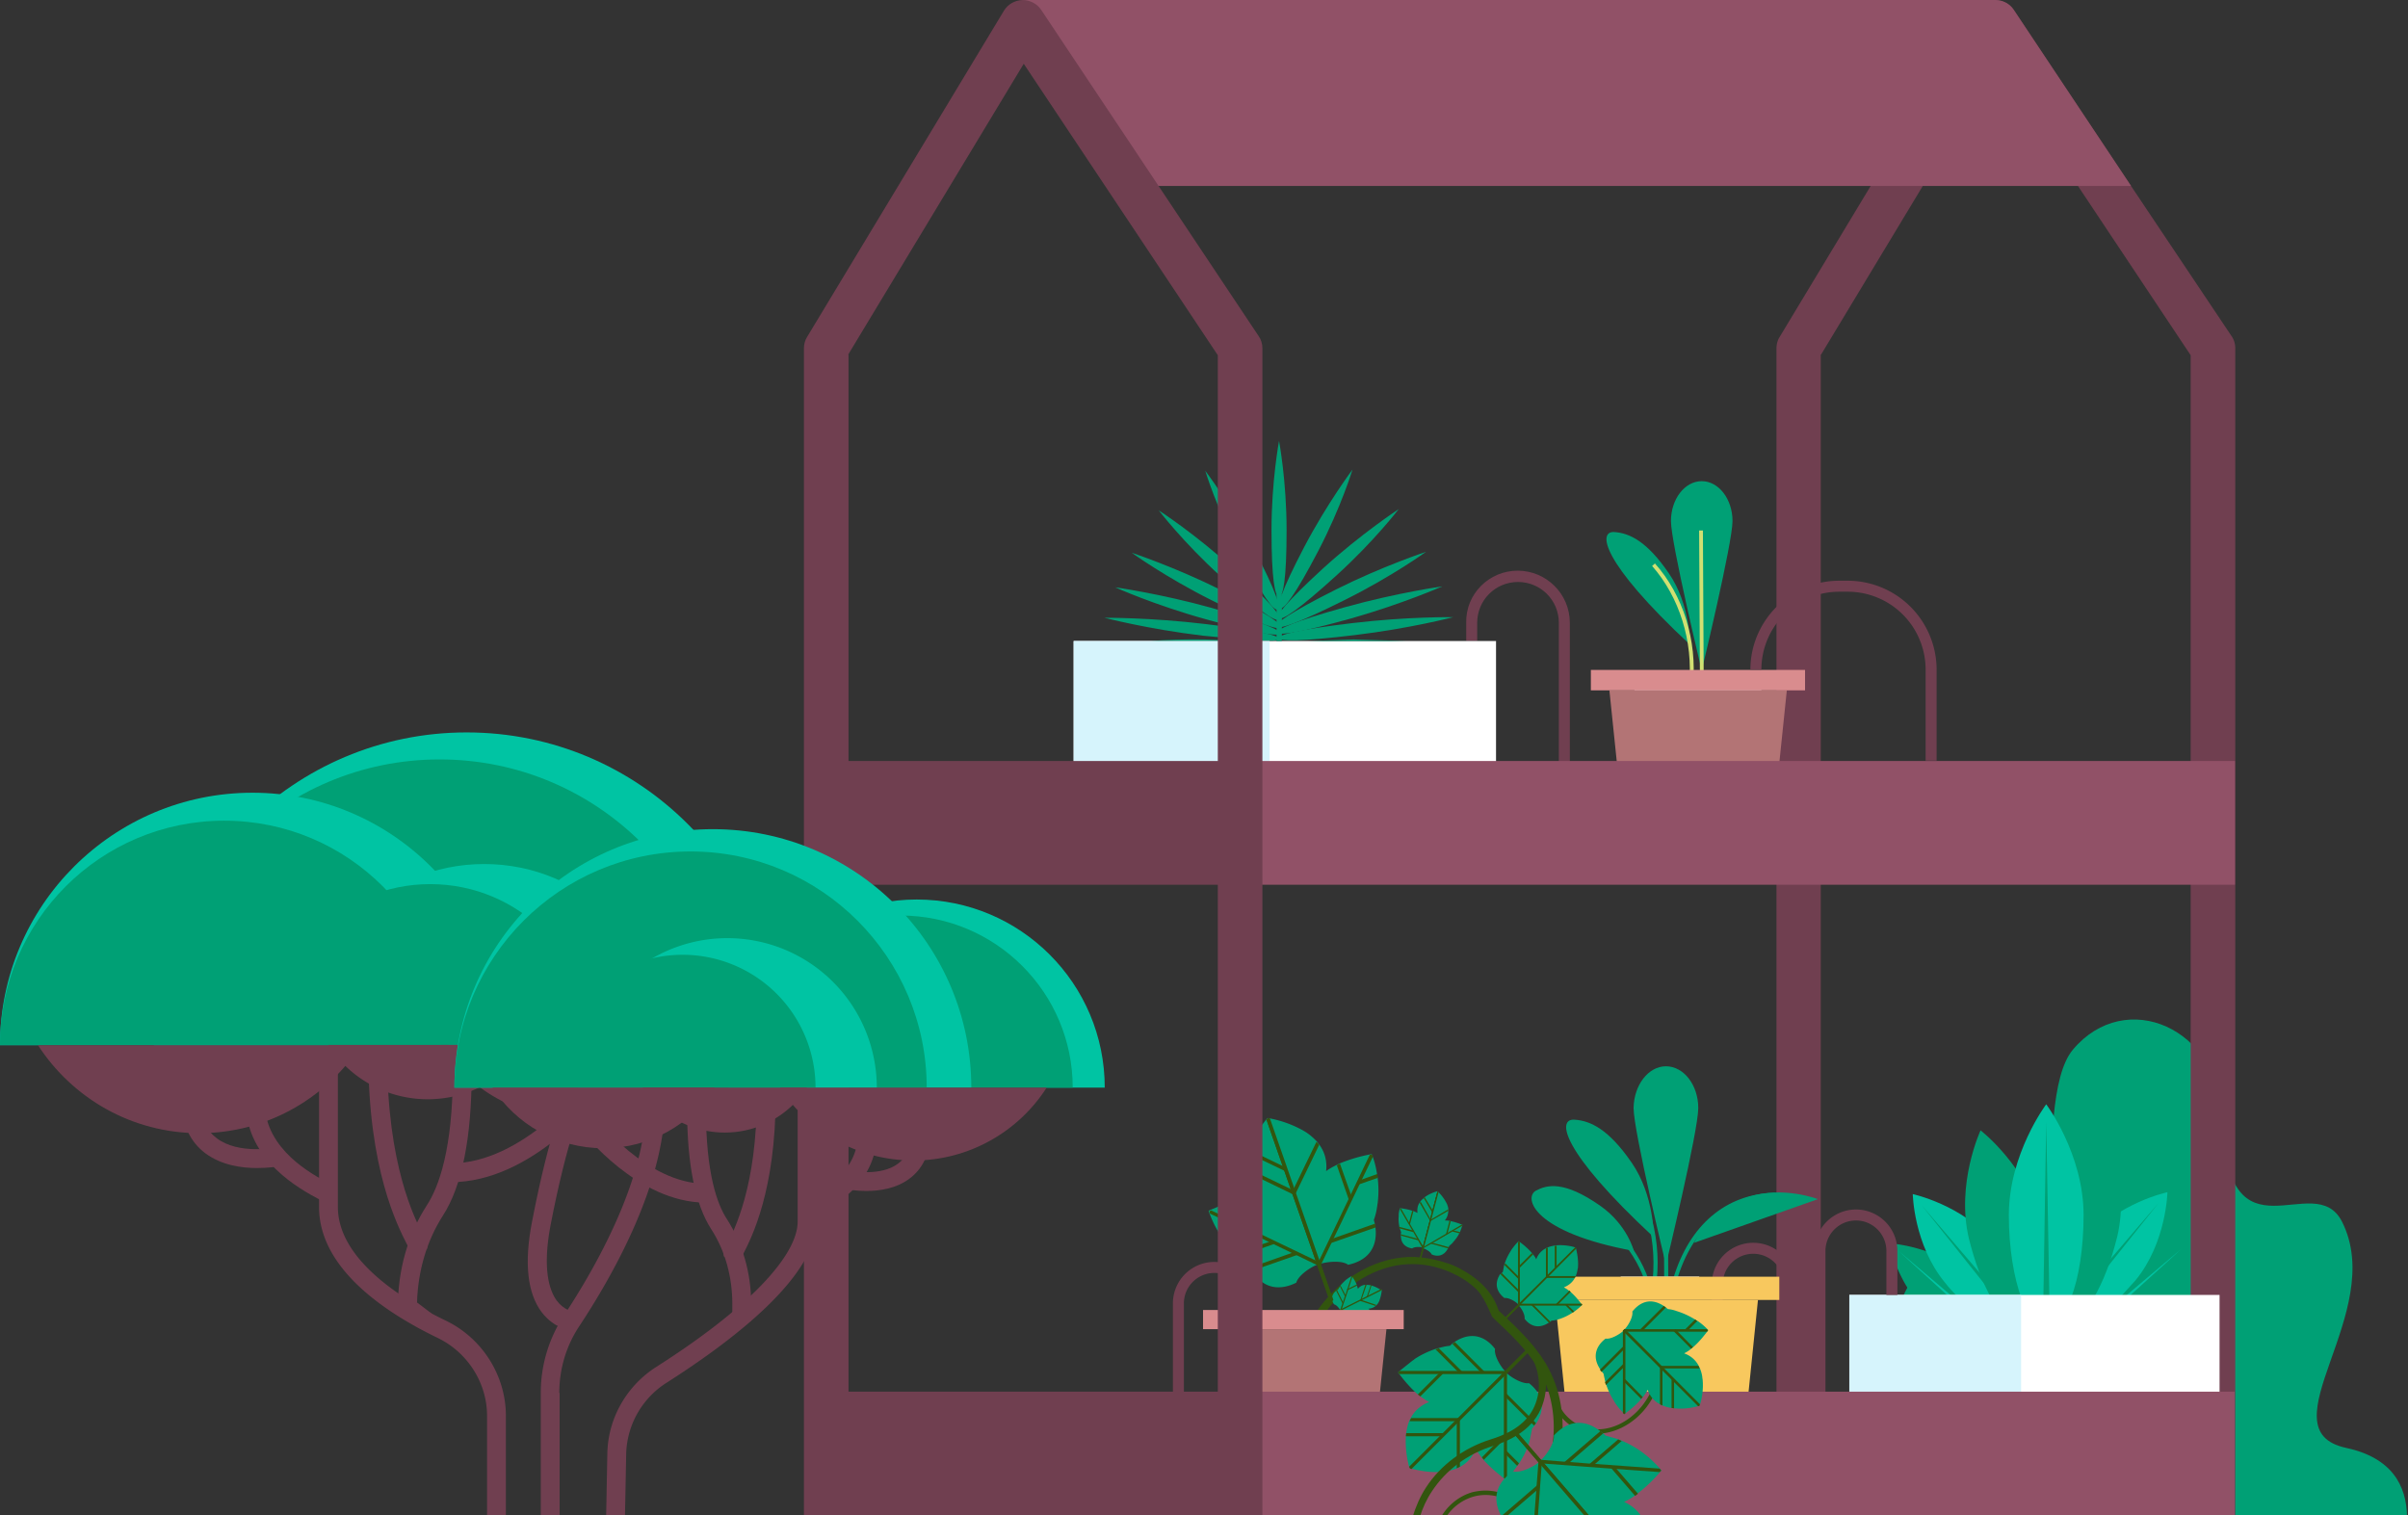 <?xml version="1.0" encoding="UTF-8"?> <svg xmlns="http://www.w3.org/2000/svg" xmlns:xlink="http://www.w3.org/1999/xlink" xmlns:v="https://vecta.io/nano" width="294" height="185" fill="none"><rect width="100%" height="100%" fill="#333333" stroke="none"/><style><![CDATA[.B{fill:#00a075}.C{fill:#32550e}.D{fill:#703f50}.E{fill:#00c4a3}.F{fill:#915167}]]></style><g clip-path="url(#A)"><path d="M286.445 176.789c-10.16-2.186 5.1-16.529-.498-27.611-3.374-6.673-14.071 5.599-14.57-12.387-.307-11.351-11.886-16.26-18.288-8.629-5.407 6.443.421 35.09-7.784 28.8-11.349-8.628-18.135 3.298-10.658 17.641 2.453 4.679 3.527 8.168 3.374 10.661h55.862c-.038-3.95-1.917-7.286-7.438-8.475z" class="B"></path><g class="C"><path d="M261.446 160.26h-2.032v25.004h2.032V160.26zm-11.618 13.883l-1.648 1.227 7.438 9.894h2.53l-8.32-11.121z"></path></g><g class="D"><path d="M222.339 43.296l12.422-20.593 9.011-14.918 9.93 14.918 13.764 20.67v141.891h5.445V42.529c0-.537-.154-1.074-.46-1.496l-12.27-18.331L245.88 1.227c-.498-.767-1.342-1.189-2.262-1.189h-.076c-.921.038-1.764.499-2.263 1.304l-12.882 21.36-11.119 18.446c-.268.422-.383.92-.383 1.419v142.697h5.406V43.296h.038zm-74.075 110.79a5.06 5.06 0 0 1 5.061 5.062v5.369h-1.342v-5.369c0-2.032-1.648-3.72-3.719-3.72-2.032 0-3.719 1.649-3.719 3.72v19.673h-1.342v-19.673a5.06 5.06 0 0 1 5.061-5.062z"></path><path d="M214.057 151.747a5.06 5.06 0 0 1 5.061 5.062v19.673h-1.342v-19.673c0-2.032-1.648-3.72-3.719-3.72-2.032 0-3.719 1.649-3.719 3.72v5.369h-1.342v-5.369a5.06 5.06 0 0 1 5.061-5.062z"></path></g><g class="B"><path d="M197.071 64.963c1.879.115 4.026 1.15 6.672 5.024 2.684 3.873 2.569 8.705 2.569 8.705-10.928-10.201-11.196-13.844-9.241-13.729zm10.698-6.212c2.071 0 3.758 2.186 3.758 4.87s-3.758 18.254-3.758 18.254-3.757-15.57-3.757-18.254 1.687-4.87 3.757-4.87z"></path></g><g fill="#d1e072"><path d="M202.056 68.798c3.451 3.873 5.176 9.434 4.639 14.841l-.46-.038c.499-5.292-1.188-10.699-4.524-14.496l.345-.307zm5.857-4.023l-.46.002.1 18.829.46-.002-.1-18.829z"></path></g><path d="M215.052 82.834h-15.49v1.802h15.49v-1.802z" fill="#c2c2c2"></path><path d="M216.395 101.318H198.26l-1.764-17.027h21.663l-1.764 17.027z" fill="#b37475"></path><path d="M220.383 81.799h-26.149v2.493h26.149v-2.493z" fill="#d98c8e"></path><path d="M185.301 69.68c3.489 0 6.365 2.838 6.365 6.366v18.331h-1.342V76.046c0-2.761-2.224-4.985-4.985-4.985s-4.984 2.224-4.984 4.985v2.224h-1.342v-2.224c-.076-3.528 2.799-6.366 6.288-6.366z" class="D"></path><path d="M182.655 78.27h-51.569v22.971h51.569V78.27z" fill="#fff"></path><g class="B"><path d="M155.971 74.435c-.499.115-1.841-1.649-4.639-7.018s-4.18-9.932-4.18-9.932 3.144 4.103 5.905 9.472c2.799 5.331 3.374 7.325 2.914 7.478zm.19 1.227c-.46.268-2.454-1.035-7.093-5.254s-7.591-8.092-7.591-8.092 4.562 2.953 9.201 7.21c4.64 4.18 5.943 5.906 5.483 6.136zm.192.959c-.306.345-2.607-.422-8.358-3.298s-9.815-5.829-9.815-5.829 5.252 1.726 11.004 4.602c5.712 2.914 7.476 4.18 7.169 4.525zm-.114.729c-.192.383-2.607.038-8.972-1.726s-11.119-3.912-11.119-3.912 5.522.767 11.848 2.531c6.364 1.802 8.435 2.723 8.243 3.106z"></path><path d="M147.19 76.199c6.709.805 9.01 1.419 8.933 1.802-.038.115-.268.192-.767.23h-1.917l-6.595-.614c-6.709-.805-12-2.186-12-2.186s5.636-.038 12.346.767zm5.482 2.071h-12.231c1.917-.153 4.18-.23 6.595-.192l5.636.192zm4.411-13.537c0 6.021-.422 8.13-.921 8.13s-.92-2.109-.92-8.13.92-10.891.92-10.891.921 4.87.921 10.891zm8.049-7.401s-1.38 4.564-4.179 9.932-4.18 7.133-4.64 7.018c-.498-.115.115-2.109 2.914-7.478 2.799-5.331 5.905-9.472 5.905-9.472zm-3.563 12.041c4.639-4.218 9.202-7.21 9.202-7.21s-2.952 3.873-7.592 8.092-6.633 5.522-7.093 5.254c-.421-.23.882-1.918 5.483-6.136zm1.532 2.608c5.751-2.876 11.004-4.602 11.004-4.602s-4.064 2.953-9.815 5.829-8.052 3.643-8.359 3.298c-.345-.345 1.457-1.649 7.17-4.525z"></path><path d="M164.251 74.128c6.365-1.764 11.848-2.531 11.848-2.531s-4.793 2.109-11.119 3.912c-6.365 1.764-8.742 2.109-8.972 1.726-.154-.383 1.917-1.342 8.243-3.106z"></path><path d="M165.095 76.084c6.71-.805 12.346-.729 12.346-.729s-5.291 1.381-12 2.186-9.164.767-9.279.383c-.077-.422 2.224-1.035 8.933-1.841zm6.749 2.186h-12.231l5.636-.192 6.595.192z"></path><path d="M156.507 72.518h-.652v5.752h.652v-5.752z"></path></g><path d="M155.011 78.27h-23.925v22.971h23.925V78.27z" fill="#d6f4fc"></path><path d="M272.87 92.92H148.875v15.109H272.87V92.92z" class="F"></path><path d="M148.916 92.92h-48.041v15.109h48.041V92.92z" class="D"></path><path d="M258.378 155.122c3.795-3.336 9.048-3.567 9.048-3.567s-.69 3.759-3.259 6.942h-8.972c.844-1.113 1.917-2.263 3.183-3.375z" class="B"></path><g class="E"><path d="M259.721 158.497h-.498l7.131-6.021-6.633 6.021zm4.906-12.924s-.115 6.174-3.911 10.776l-1.955 2.148h-8.128c.652-2.033 2.109-4.564 4.141-7.057 3.795-4.601 9.853-5.867 9.853-5.867z"></path></g><g class="B"><path d="M254.276 158.496h-.69l9.969-11.619-9.279 11.619z"></path><path d="M257.075 137.788s3.029 6.519 1.418 13.23c-.728 2.953-1.725 5.523-2.875 7.478h-6.557c-.383-2.454-.191-5.905.729-9.587 1.61-6.749 7.285-11.121 7.285-11.121z"></path><path d="M252.396 158.496h-.728l4.946-18.791-4.218 18.791zm-9.662 0h-8.971c-2.416-3.106-3.068-6.672-3.068-6.672s5.253.23 9.049 3.566a20.52 20.52 0 0 1 2.99 3.106z"></path></g><g class="E"><path d="M238.131 158.496l-6.326-5.752 6.786 5.752h-.46zm5.258-6.826c1.955 2.378 3.374 4.832 4.064 6.788h-8.32c-.575-.575-1.15-1.189-1.687-1.879-3.796-4.602-3.911-10.776-3.911-10.776s6.058 1.304 9.854 5.867z"></path></g><g class="B"><path d="M243.658 158.497l-9.049-11.352 9.739 11.352h-.69z"></path><path d="M249.097 149.14c.882 3.566 1.073 6.902.767 9.357h-6.748c-1.074-1.918-2.032-4.449-2.722-7.248-1.611-6.711 1.418-13.231 1.418-13.231s5.675 4.372 7.285 11.122z"></path><path d="M246.41 158.497l-4.14-18.561 4.869 18.561h-.729z"></path></g><path d="M254.391 148.372c0 4.027-.575 7.632-1.534 10.125h-6.058c-.92-2.493-1.533-6.098-1.533-10.125 0-7.478 4.562-13.537 4.562-13.537s4.563 6.059 4.563 13.537z" class="E"></path><path d="M250.213 158.497h-.729l.345-21.514.384 21.514z" class="B"></path><path d="M270.993 158.113h-45.204v20.133h45.204v-20.133z" fill="#fff"></path><path d="M246.762 158.113h-20.973v20.133h20.973v-20.133z" fill="#d6f4fc"></path><g class="B"><path d="M192.203 136.714c1.993.115 4.217 1.189 7.016 5.254s2.684 9.089 2.684 9.089c-11.464-10.661-11.771-14.458-9.7-14.343zm-4.678 8.667c1.303-.69 3.374-1.304 7.898 1.879 3.259 2.301 4.064 5.484 4.064 5.484-12.346-2.262-13.496-6.519-11.962-7.363zm15.873-15.186c2.186 0 3.949 2.301 3.949 5.1 0 2.838-3.949 19.136-3.949 19.136s-3.949-16.298-3.949-19.136c.039-2.799 1.802-5.1 3.949-5.1zm13.267 15.454v.499c-5.712.077-10.045 3.796-11.924 10.162l-.46-.153c1.956-6.558 6.442-10.393 12.384-10.508z"></path><path d="M197.415 140.741c3.604 4.065 5.444 9.894 4.869 15.531l-.499-.038c.537-5.523-1.226-11.198-4.754-15.186l.384-.307zm6.166-4.215l-.499.003.103 19.75.498-.003-.102-19.75zm-2.331 19.631l-.46.154c-1.419-3.989-4.678-7.44-8.665-9.319l.192-.461c4.141 1.956 7.476 5.523 8.933 9.626zm12.27-10.009c4.14-1.38 8.435.269 8.435.269l-15.107 5.33c-.038 0 1.687-3.988 6.672-5.599z"></path></g><path d="M207.46 155.85h-9.585v1.112h9.585v-1.112z" fill="#c2c2c2"></path><g fill="#f8c85e"><path d="M212.642 178.246h-20.781l-1.994-19.52h24.768l-1.993 19.52z"></path><path d="M217.241 155.889h-29.944v2.837h29.944v-2.837z"></path></g><path d="M226.596 147.682a5.06 5.06 0 0 1 5.061 5.062v5.369h-1.342v-5.369c0-2.032-1.648-3.72-3.719-3.72-2.032 0-3.719 1.649-3.719 3.72v19.673h-1.342v-19.673c0-2.799 2.301-5.062 5.061-5.062z" class="D"></path><path d="M172.533 153.473c1.38.038 2.798.307 4.14.767.575.192 1.151.46 1.687.729 2.224 1.15 3.949 2.914 4.601 5.023.077.154.077.345.154.499l-.921.192h-.038v-.077c-.498-2.148-2.3-3.912-4.562-5.024-1.572-.767-3.336-1.227-5.023-1.227-3.796-.077-7.63 1.956-10.352 5.369-2.262 2.914-3.528 6.519-3.604 10.162h-.959c.077-3.873 1.419-7.708 3.834-10.737 2.838-3.567 6.978-5.714 11.043-5.676z" class="C"></path><path d="M167.626 178.285h-16.985l-1.649-15.992h20.283l-1.649 15.992z" fill="#b37475"></path><path d="M272.831 169.925H149.258v15.339h123.573v-15.339z" class="F"></path><path d="M149.299 169.925h-48.041v15.301h48.041v-15.301z" class="D"></path><path d="M194.925 174.526c2.07.039 4.14-1.073 5.597-2.914a9.31 9.31 0 0 0 1.956-5.522h.537a9.73 9.73 0 0 1-2.071 5.829c-1.572 1.994-3.834 3.144-6.019 3.144-2.531-.038-4.793-1.764-5.253-4.026l.498-.115c.46 1.955 2.531 3.566 4.755 3.604z" class="C"></path><path d="M172.417 166.166c.115-.076.23-.153.306-.23.691-.46 1.534-.882 2.531-1.227l.422-.115c.421-.115.843-.23 1.342-.268.115-.077.191-.192.306-.269s.23-.153.307-.23c2.109-1.342 3.796-.575 4.908.882-.154.729.613 2.109 1.303 2.8h.039v.038h-.077l-11.694 11.697s-.038-.077-.077-.192a11.92 11.92 0 0 1-.383-3.72c0-.115.038-.269.038-.384.077-.498.192-.997.384-1.457a1.8 1.8 0 0 1 .191-.383c.422-.806 1.151-1.496 2.224-1.918-.383-.192-.728-.46-1.112-.728-.115-.077-.191-.154-.306-.231-1.036-.92-1.879-1.994-2.224-2.454-.077-.115-.154-.192-.154-.192l.192-.191 1.534-1.228z" class="B"></path><g class="C"><path d="M186.874 164.824l-14.531 14.535c-.115-.039-.192-.039-.192-.077 0 0-.038-.077-.077-.192l14.531-14.534.269.268z"></path><path d="M174.18 167.394h3.719.537 2.186.536 2.531.115v.383h-.537-7.208-5.214c-.077-.115-.154-.192-.154-.192l.192-.191h3.297zm2.108 7.593v.383h-4.64c0-.115.039-.268.039-.383h4.601z"></path><path d="M178.129 173.146v.115.268h-6.02c.039-.115.115-.268.192-.383h5.828zm-1.956-5.407l-2.761 2.761c-.115-.077-.192-.154-.307-.23l2.761-2.761.307.23zm2.34-.269l-.268.269-2.991-2.991.422-.115 2.837 2.837zm2.722 0l-.268.269-3.643-3.643a2.15 2.15 0 0 0 .307-.231l3.604 3.605z"></path></g><path d="M183.804 167.547h.077v.038c.69.691 2.07 1.419 2.799 1.304 1.418 1.112 2.223 2.8.882 4.909a2.15 2.15 0 0 1-.231.307c-.076.115-.153.192-.268.307l-.268 1.342-.115.422c-.307.997-.767 1.84-1.227 2.531-.077.115-.154.23-.23.306-.499.729-.959 1.228-1.227 1.458l-.192.191s-.077-.038-.192-.153c-.421-.345-1.533-1.189-2.453-2.224-.077-.115-.154-.192-.23-.307-.307-.345-.537-.729-.729-1.112-.422 1.074-1.112 1.802-1.917 2.224-.115.077-.268.115-.383.192-.461.192-.959.307-1.457.383-.115 0-.269.039-.384.039-1.61.153-3.182-.23-3.719-.384-.115-.038-.192-.038-.192-.076l11.694-11.697h0-.038z" class="B"></path><g class="C"><path d="M183.844 167.587l-.039-.04h.039v.04z"></path><path d="M186.605 164.556l.269.268-14.531 14.535c-.115-.039-.192-.039-.192-.077 0 0-.038-.077-.077-.192l14.531-14.534z"></path><path d="M183.613 167.547h.384v.115 2.531.537 2.186.537 3.72 3.259l-.192.192s-.077-.038-.192-.153v-5.216-7.209-.499zm-5.37 5.714v5.829c-.115.077-.269.115-.384.192v-6.021h.269.115z"></path><path d="M183.92 175.485l-2.76 2.761c-.077-.115-.154-.191-.23-.306l2.76-2.762.23.307zm1.534 3.183c-.076.115-.153.23-.23.307l-1.572-1.572.269-.269 1.533 1.534zm2.071-4.908c-.077.115-.154.23-.23.306l-3.643-3.643.269-.268 3.604 3.605z"></path></g><path d="M183.341 155.467c.039-.077.115-.115.154-.192l.153-.805c.038-.077.038-.153.077-.23a6.83 6.83 0 0 1 .728-1.496c.039-.076.077-.115.115-.192.307-.421.575-.728.729-.882l.115-.115a.45.45 0 0 0 .115.077c.268.192.92.69 1.457 1.304.038.077.115.115.153.192.192.23.345.422.422.652a2.38 2.38 0 0 1 1.15-1.343l.23-.115a3.49 3.49 0 0 1 .844-.23c.076 0 .153-.038.23-.038.958-.077 1.878.115 2.224.23.076.038.115.038.115.038l-6.94 6.941v.039h-.039v-.039c-.421-.421-1.226-.843-1.687-.767-.843-.651-1.341-1.648-.536-2.914.115 0 .153-.077.191-.115z" class="B"></path><g class="C"><use xlink:href="#B"></use><path d="M185.336 151.67l.115-.115a.45.45 0 0 0 .115.077v3.106 4.295.307h-.23v-.077-1.495-.307-1.304-.307-2.224-1.956zm4.714 3.183h-.23v-2.722c.077 0 .154-.039.23-.039v2.761z"></path><path d="M188.976 155.927h-.153-.077v-3.49l.23-.115v3.605h0zm-1.799-2.761l-1.649 1.649-.153-.153 1.649-1.65c.038 0 .076.077.153.154zm-1.649 2.838l-.153.153-1.687-1.687c.038-.077.038-.154.076-.23l1.764 1.764zm-.001 1.611l-.153.153-2.147-2.148c.038-.076.076-.115.115-.191l2.185 2.186z"></path></g><path d="M192.391 152.361a.3.3 0 0 0 .038.115c.077.345.307 1.265.23 2.224 0 .077 0 .154-.038.23-.039.307-.115.575-.23.882l-.115.23c-.269.499-.69.882-1.342 1.151.23.115.46.268.652.422.076.038.115.115.191.153.614.537 1.112 1.189 1.304 1.457a.45.45 0 0 0 .077.115l-.116.115c-.153.154-.46.422-.881.729-.077.038-.115.077-.192.115-.422.268-.92.537-1.495.729-.077.038-.154.038-.23.076-.23.077-.499.115-.806.154-.076.038-.115.115-.191.153s-.115.077-.192.115c-1.265.806-2.262.345-2.914-.498.077-.461-.345-1.266-.767-1.688h-.038v-.038h.038l7.017-6.941z" class="B"></path><g class="C"><use xlink:href="#B"></use><path d="M190.012 159.187h3.105c.039.077.077.115.077.115l-.115.115h-1.917-2.224-.306-1.304-.307-1.495-.077v-.23h.307 4.256zm2.377-3.375l-.115.23h-3.489v-.077-.153h3.604z"></path><path d="M191.775 157.73l-1.649 1.649-.153-.154 1.648-1.649c.039.077.115.115.154.154zm.424 2.415c-.077.039-.116.077-.192.115l-.882-.882.153-.153.921.92zm-2.876 1.266c-.077.038-.115.077-.192.115l-2.147-2.147.154-.154 2.185 2.186zm1.193 15.762c.69-3.835.038-7.67-1.841-10.776-1.457-2.378-3.489-4.296-5.444-6.136-.077-.077-.153-.154-.23-.192-.882-.844-1.802-1.687-2.646-2.608.537.69.997 1.381 1.802 3.26 0 0 .039.038.039.077.077.076.192.153.268.268 1.917 1.802 3.911 3.681 5.291 5.944 3.451 5.676 2.186 13.844-2.722 18.331h1.495c2.032-2.224 3.413-5.024 3.988-8.168z"></path><path d="M179.087 155.812l1.265 1.649-1.418-1.649c.076-.038.153-.038.153 0zm-2.415-1.572c.575.191 1.15.46 1.687.728 0 0 0 .039.038.039.154.268.345.498.537.728l-1.38-.153c-.307-.384-.614-.844-.882-1.342zm3.261 28.493c2.224-.614 4.754.268 6.134 2.109l.422-.307c-1.188-1.61-3.144-2.531-5.138-2.531-.536 0-1.073.077-1.572.192-1.61.46-2.99 1.572-3.834 3.03h.614a5.98 5.98 0 0 1 3.374-2.493z"></path><path d="M185.797 185.226l.191-.499c-.268-.115-.537-.153-.843-.153-.575 0-1.15.23-1.611.613l-.038.039h.959c.46-.115.92-.154 1.342 0zm7.899-9.127c1.265 0 2.53.421 3.45 1.188 1.15.998 1.764 2.531 1.572 3.95-.23 1.534-1.38 2.8-2.837 3.107-1.227.268-2.531-.23-3.182-1.228-.69-1.073-.46-2.607.536-3.298.499-.383 1.189-.46 1.879-.268.614.192 1.074.614 1.304 1.15l-.46.231-.154-.269h.039c-.192-.268-.46-.498-.844-.613-.498-.154-1.035-.077-1.419.191-.766.537-.958 1.764-.383 2.608.499.805 1.61 1.227 2.646.997 1.227-.268 2.223-1.38 2.415-2.684.192-1.227-.345-2.608-1.38-3.49-.959-.805-2.339-1.189-3.719-1.035-1.189.153-2.109.613-3.259 1.61l-.345-.383c1.188-1.074 2.223-1.611 3.527-1.764h.614z"></path></g><path d="M196.035 163.444c.575.115 1.649-.461 2.224-.997v-.039h.038v.039l9.202 9.203s-.077 0-.153.039c-.422.115-1.649.421-2.914.268-.115 0-.192-.038-.307-.038-.383-.039-.767-.154-1.15-.307-.115-.038-.192-.077-.307-.153-.652-.346-1.188-.883-1.495-1.765-.154.307-.345.576-.575.882-.077.077-.115.154-.192.231a10.92 10.92 0 0 1-1.917 1.725c-.115.077-.153.115-.153.115l-.154-.153c-.191-.192-.575-.575-.958-1.151-.039-.076-.115-.153-.154-.268-.345-.537-.69-1.189-.958-1.994l-.115-.345-.23-1.036c-.077-.076-.154-.153-.192-.23-.077-.076-.115-.153-.192-.268-1.073-1.573-.46-2.915.652-3.758z" class="B"></path><g class="C"><path d="M207.539 171.459c-.039.076-.039.153-.039.153s-.038.038-.153.077l-9.163-9.166.23-.23 9.125 9.166z"></path><path d="M198.451 162.792v5.675 4.104c-.115.076-.153.115-.153.115l-.153-.154v-2.569-2.915-.421-1.688-.422-1.994-.115h.306v.384zm5.942 9.165c-.115 0-.192-.038-.307-.038v-3.605h.307v3.643z"></path><path d="M202.975 166.895v4.717c-.115-.038-.192-.077-.307-.153v-4.602h.115l.192.038zm-2.414 3.682c-.077.076-.115.153-.192.23l-2.185-2.186.23-.23 2.147 2.186zm-2.15-3.797l-2.339 2.339-.115-.345 2.224-2.224.23.23zm0-2.148l-2.876 2.877c-.076-.077-.115-.154-.191-.269l2.837-2.838.23.23z"></path></g><path d="M198.298 162.37c.537-.537 1.112-1.611.997-2.224.882-1.113 2.186-1.765 3.834-.691.077.039.154.115.269.192.076.077.153.115.23.192a4.1 4.1 0 0 1 1.035.23l.345.115a9.6 9.6 0 0 1 1.994.959c.076.076.191.115.268.153.575.384.959.767 1.15.959l.154.153s-.039.038-.115.154c-.269.345-.921 1.227-1.726 1.917-.076.077-.153.115-.23.192-.268.23-.575.422-.882.575.844.307 1.419.844 1.764 1.496.038.115.115.191.153.306.154.384.269.767.307 1.151 0 .115.039.192.039.307.115 1.265-.154 2.492-.307 2.914-.039.077-.039.154-.039.154l-9.201-9.204h-.039c-.038.038-.038.038 0 0-.038.038-.038.038 0 0 0 0-.038 0 0 0z" class="B"></path><g class="C"><path d="M198.299 162.37s0 .039 0 0c-.039.039-.039.039 0 0-.039.039-.039.039 0 0 0 0-.039 0 0 0z"></path><path d="M207.538 171.459c-.038.076-.038.153-.038.153s-.039.038-.154.077l-9.201-9.204.23-.23 9.163 9.204z"></path><path d="M198.373 162.293h1.994.421 1.687.422 2.914 2.569l.153.154s-.038.038-.115.153h-4.064-5.674-.422v-.307h.115zm9.128 4.794h-4.716v-.192-.115h4.601c0 .077.077.192.115.307z"></path><path d="M206.694 164.479c-.077.077-.154.115-.23.192l-2.148-2.148.23-.23 2.148 2.186zm.536-3.183l-1.227 1.227-.23-.23 1.189-1.189c.115.077.192.154.268.192zm-3.835-1.649l-2.876 2.876-.23-.23 2.837-2.838c.115.077.192.154.269.192z"></path></g><path d="M198.298 183.385a7.71 7.71 0 0 0 1.304-.767c.115-.077.23-.153.345-.268 1.265-.959 2.339-2.11 2.722-2.608l.192-.192s-.077-.077-.192-.23a15.19 15.19 0 0 0-1.572-1.534c-.115-.077-.23-.192-.345-.268-.729-.576-1.649-1.151-2.761-1.611-.153-.077-.306-.115-.46-.192l-1.495-.422c-.115-.115-.23-.23-.345-.307-.115-.115-.23-.191-.345-.268-2.262-1.726-4.256-.959-5.636.575.115.844-.844 2.34-1.687 3.107h-.039v.038h.077l5.866 6.788h6.518c-.46-.729-1.15-1.381-2.147-1.841z" class="B"></path><g class="C"><path d="M185.111 174.756l-.306.269 8.818 10.239h.575l-9.087-10.508z"></path><path d="M187.986 178.246h.153l2.876.23.614.039 2.453.191.614.039 4.256.306 3.68.269.192.23-.192.192-5.942-.422-8.205-.614-.614-.038.115-.422z"></path><path d="M199.986 182.388c-.115.077-.23.192-.346.268l-2.913-3.374.345-.269 2.914 3.375zm-1.993-6.443l-3.643 3.145-.268-.345 3.489-2.992c.115.077.268.115.422.192zm-2.261-.92l-4.448 3.835-.268-.345 4.409-3.797c.077.115.192.192.307.307z"></path></g><path d="M188.063 178.476v-.077h-.038v.039c-.844.728-2.454 1.457-3.298 1.227-1.725 1.15-2.76 2.991-1.418 5.484 0 .038.038.038.038.077h10.582l-5.866-6.75z" class="B"></path><g class="C"><path d="M188.022 178.4s0 .038 0 0c-.039.038-.039.038-.077.038v-.038h.077z"></path><path d="M185.15 174.756l-.345.269 8.818 10.239h.575l-9.048-10.508z"></path><path d="M188.218 179.013l.038-.575-.422-.038v.153l-.23 2.876-.038.614-.192 2.492-.038.614v.115h.422l.46-6.251z"></path><path d="M187.947 181.698l-.268-.345-4.409 3.796c0 .038.038.038.038.077h.537l4.102-3.528zm-13.113.383c1.687-2.569 4.333-4.563 7.438-5.522 3.643-1.151 5.713-3.106 6.327-5.983s-.614-6.059-3.029-7.746l-.499.69c2.109 1.496 3.221 4.334 2.684 6.903s-2.377 4.295-5.751 5.33c-3.297 1.036-6.135 3.145-7.898 5.868-.729 1.112-1.266 2.378-1.649 3.643h.882c.345-1.112.843-2.224 1.495-3.183z"></path></g><path d="M163.138 157.614c.038-.038.077-.038.115-.076s.077-.039.115-.077c.077-.153.153-.268.23-.383.038-.039.038-.077.077-.116.191-.268.46-.498.652-.69.038-.038.076-.038.115-.076.23-.192.46-.307.536-.346.039-.038.077-.038.077-.038s0 .038.038.077c.115.153.384.537.537.958 0 .039.038.077.038.115.039.154.115.307.115.422.231-.306.537-.46.844-.498h.153a2.21 2.21 0 0 1 .499.038c.038 0 .076 0 .115.038.537.116.997.422 1.15.499.038.038.077.038.077.038l-4.985 2.493c-.153-.307-.498-.69-.766-.729-.307-.498-.384-1.15.268-1.649z" class="B"></path><g class="C"><use xlink:href="#C"></use><path d="M163.637 159.915l.268-.805.077-.192.23-.69.077-.192.383-1.189.345-1.035.077-.038s0 .038.038.076l-.537 1.688-.767 2.301-.038.153-.115-.038-.038-.039zm3.832-2.991l-.499 1.496-.115-.038.499-1.458c.038-.038.077-.038.115 0z"></path><path d="M166.861 156.847l-.652 1.918-.077-.038h-.038l.613-1.88c.039.039.077 0 .154 0zm-1.15.115l-1.189.576-.077-.115 1.189-.576c.077.039.077.077.077.115zm-1.385 1.266l-.115.077-.613-1.228c.038-.038.038-.076.076-.115l.652 1.266zm-.307.844l-.115.076-.767-1.534c.038-.038.076-.038.115-.076l.767 1.534z"></path></g><path d="M163.676 159.954l5.022-2.493v.077c0 .192-.076.728-.268 1.227 0 .038-.038.077-.038.115-.077.153-.154.307-.269.422l-.115.115c-.23.23-.536.345-.92.383.115.116.192.231.269.346.038.038.038.076.076.115.23.383.384.843.46 1.035 0 .038.039.077.039.077s-.039 0-.077.038c-.115.038-.307.154-.614.23-.038 0-.076.039-.115.039-.268.076-.575.115-.92.115h-.153c-.153 0-.307-.039-.46-.039-.039 0-.077.039-.115.039s-.077.038-.115.038c-.805.23-1.265-.23-1.496-.805.039-.23-.038-.729-.191-1.074 0 .038 0 .038 0 0 0 .038 0 .038 0 0 0 .038 0 .038 0 0z" class="B"></path><g class="C"><use xlink:href="#C"></use><path d="M163.867 159.954l2.301.767 1.687.536c0 .039.038.077.038.077l-.076.038-1.036-.345-1.188-.383-.192-.077-.69-.23-.192-.077-.805-.268h-.038l.038-.115.153.077zm2.264-1.266l1.917.652-.115.115-1.878-.613v-.039l.076-.115z"></path><path d="M167.394 160.261l-1.188.575-.077-.115 1.188-.575c.039.038.039.076.077.115zm-.191 1.38c-.039 0-.077.038-.115.038l-.307-.651.115-.077.307.69zm-1.802.153c-.038 0-.076.039-.115.039l-.766-1.534.115-.077.766 1.572z"></path></g><path d="M170.884 147.644c0-.077.038-.115.038-.115h.115c.23.038.844.115 1.381.306.038 0 .115.039.153.039a5.8 5.8 0 0 1 .498.23c-.076-.499.039-.921.23-1.227.039-.039.077-.115.115-.154.115-.191.269-.306.461-.46l.115-.115c.575-.422 1.226-.614 1.457-.69.076 0 .076-.039.076-.039l-1.802 6.865v.038c-.422-.115-1.073-.076-1.303.115-.767-.115-1.419-.575-1.381-1.649v-.153c0-.038 0-.115.039-.153l-.192-.537c0-.077-.038-.115-.038-.192-.077-.422-.115-.844-.077-1.189v-.153c0-.345.077-.614.115-.767z" class="B"></path><g class="C"><use xlink:href="#D"></use><path d="M171.037 147.529l1.112 1.917 1.572 2.685.115.191-.154.077-.038-.038-.537-.959-.115-.192-.46-.805-.115-.192-.805-1.38-.69-1.189.038-.115c-.038 0 0 0 .077 0zm3.949.383l-.153.077-.997-1.688.115-.115 1.035 1.726z"></path><path d="M174.72 148.986l-.077.038-.038.039-1.265-2.186c.038-.039.077-.115.115-.154l1.265 2.263zm-2.149-1.112l-.422 1.61-.153-.038.422-1.611c.038 0 .076.039.153.039zm-.037 2.569l-1.687-.46c0-.077-.038-.115-.038-.192l1.763.46-.038.192zm.652.844l-.038.153-2.109-.575v-.153l2.147.575z"></path></g><path d="M175.563 145.496l.077.077c.191.192.651.69.958 1.304.039.038.039.115.077.153.077.192.153.422.153.614v.191c0 .384-.115.806-.421 1.189.191 0 .383 0 .575.039.038 0 .115 0 .153.038.575.115 1.15.345 1.342.422l.077.038s0 .038-.039.115c-.038.154-.115.422-.268.767-.038.039-.038.115-.077.154-.153.306-.383.652-.69.997-.038.038-.077.076-.115.153l-.422.384c0 .038-.038.115-.076.153s-.039.115-.077.153c-.499.959-1.304 1.036-1.994.729-.115-.307-.69-.652-1.073-.767h.038l1.802-6.903z" class="B"></path><g class="C"><use xlink:href="#D"></use><path d="M176.559 150.635l1.917-1.112.077.038-.038.115-1.189.691-1.38.805-.192.115-.805.46-.192.115-.958.537-.039.039-.076-.116.191-.115 2.684-1.572zm.27-2.8l-2.186 1.266-.038-.038-.039-.077 2.224-1.304c.039 0 .039.077.039.153z"></path><path d="M177.134 149.063l-.422 1.61-.153-.038.421-1.611c.039.039.115.039.154.039zm1.148 1.38c-.039.038-.039.115-.077.153l-.881-.23.039-.153.919.23zm-1.378 1.841c-.038.038-.038.115-.077.153l-2.108-.575.038-.153 2.147.575z"></path></g><path d="M151.366 146.34l.422-.115a10.85 10.85 0 0 1 1.495-.23c-.92-.959-1.303-2.033-1.342-3.068v-.499a8.26 8.26 0 0 1 .307-1.687 1.87 1.87 0 0 1 .153-.422c.652-1.726 1.802-3.145 2.224-3.643.115-.115.153-.192.153-.192l6.212 17.832.076.039s0 .038-.038.038c0 0-.038 0-.038-.038-1.074.383-2.493 1.419-2.723 2.262-1.84.921-3.987.921-5.444-1.534l-.23-.383c-.077-.115-.115-.269-.192-.422a10.44 10.44 0 0 1-1.227-.959c-.115-.115-.23-.23-.383-.345-.844-.805-1.495-1.687-1.994-2.492l-.23-.384c-.498-.882-.767-1.611-.92-1.994-.077-.192-.077-.269-.077-.269l.23-.115c.652-.23 2.071-.958 3.566-1.38z" class="B"></path><g class="C"><path d="M154.817 136.522a.81.81 0 0 0 .23.039l7.745 22.204-.422.153-7.745-22.204c.153-.115.192-.192.192-.192z"></path><path d="M153.246 150.366l7.438 3.567.537.268-.192.384-.153-.077-2.607-1.265-.575-.269-2.224-1.074-.575-.268-3.834-1.841-3.336-1.61-.077-.269.23-.115 5.368 2.569zm3.947-7.708l-.192.384-4.716-2.263a1.86 1.86 0 0 1 .154-.422l4.754 2.301z"></path><path d="M158.153 145.458l-.115.268-.077.154-6.02-2.915v-.498l6.212 2.991zm-4.868 4.985l-.422.154-1.457-4.219.422-.115 1.457 4.18zm2.259 1.457l-4.332 1.496c-.115-.115-.231-.23-.384-.345l4.563-1.572.153.421zm2.802 1.343l-5.483 1.917-.23-.383 5.559-1.956.154.422z"></path></g><path d="M154.816 136.522a.81.81 0 0 0 .23.039 13.67 13.67 0 0 1 4.026 1.457l.384.23a7.14 7.14 0 0 1 1.303 1.112c.115.115.192.269.307.384.613.843.997 1.917.843 3.259.384-.306.844-.536 1.304-.767.115-.076.268-.115.383-.191a19.21 19.21 0 0 1 3.604-1.074c.154-.038.269-.038.269-.038s.038.115.115.268c.153.384.383 1.112.537 2.109.038.154.038.307.076.46a12.57 12.57 0 0 1 0 3.183c-.038.154-.038.307-.076.499-.077.498-.192.997-.384 1.496l.115.46c.039.153.039.306.077.422.345 2.837-1.304 4.18-3.336 4.601-.69-.536-2.454-.421-3.527-.076 0 0 0 .038-.038.038 0 0-.039 0-.039-.038l.039-.077-6.212-17.756z" class="B"></path><g class="C"><path d="M161.108 154.393s0 .038-.039.038c0 0-.038 0-.038-.038 0 .038.038.038.077 0 0 0-.039.038 0 0z"></path><path d="M154.817 136.522c.038 0 .115 0 .23.039l7.745 22.204-.422.153-7.745-22.204c.153-.115.192-.192.192-.192z"></path><path d="M164.67 146.378l2.569-5.369c.153-.038.268-.038.268-.038l.115.268-1.61 3.337-1.84 3.835-.269.575-1.073 2.224-.269.575-1.265 2.608-.077.153-.383-.191.268-.537 3.566-7.44zm-3.604-6.596l-2.914 6.021-.153-.077-.269-.115 2.991-6.174c.153.077.23.23.345.345z"></path><path d="M165.094 146.301l-.422.154-1.457-4.18c.115-.077.268-.115.383-.192l1.496 4.218zm3.145-2.492l-2.3.805-.154-.422 2.377-.843c.039.153.039.306.077.46zm-.271 6.059l-5.483 1.917-.153-.422 5.559-1.955c.039.191.039.345.077.46z"></path></g><path d="M171.383 159.954h-24.5v2.339h24.5v-2.339z" fill="#d98c8e"></path><path d="M224.561 70.907h1.036a10.87 10.87 0 0 1 10.85 10.853v11.121h-1.342V81.76a9.51 9.51 0 0 0-9.508-9.511h-1.036a9.51 9.51 0 0 0-9.508 9.511h-1.342c0-5.944 4.869-10.853 10.85-10.853z" class="D"></path><path d="M245.882 1.227l14.301 21.475H140.406L124.801 0H243.62c.92 0 1.763.46 2.262 1.227z" class="F"></path><path d="M103.558 43.296l21.433-35.511 23.695 35.588v141.891h5.444V42.529c0-.537-.153-1.074-.46-1.496L127.138 1.227C126.64.46 125.758 0 124.838 0c-.921.038-1.764.499-2.262 1.304l-24.04 39.845c-.268.422-.383.92-.383 1.419v142.697h5.445V43.296h-.039z" class="D"></path><path d="M56.973 89.43c21.088 0 38.188 17.104 38.188 38.196H18.785c0-21.092 17.1-38.196 38.188-38.196z" class="E"></path><path d="M53.676 92.728c19.286 0 34.89 15.608 34.89 34.898H18.785c0-19.29 15.643-34.898 34.89-34.898z" class="B"></path><g class="E"><path d="M59.123 105.499c12.193 0 22.084 9.894 22.084 22.089H37c0-12.195 9.892-22.089 22.123-22.089z"></path><path d="M30.826 96.793c17.023 0 30.826 13.806 30.826 30.833H0c0-17.027 13.803-30.833 30.826-30.833z"></path></g><g class="B"><path d="M52.525 107.953c10.85 0 19.631 8.782 19.631 19.635H32.895c0-10.815 8.78-19.635 19.631-19.635z"></path><path d="M27.376 100.206c15.145 0 27.375 12.272 27.375 27.381H0c0-15.109 12.269-27.381 27.376-27.381z"></path></g><g class="D"><path d="M70.164 136.561c-6.901 0-12.959-3.566-16.41-8.974h32.858c-3.489 5.408-9.547 8.974-16.448 8.974zm-45.816 1.802c-8.282 0-15.528-4.295-19.707-10.737h39.415c-4.179 6.442-11.464 10.737-19.707 10.737z"></path><path d="M52.221 134.222a14.44 14.44 0 0 1-12.154-6.635h24.27c-2.531 3.989-7.016 6.635-12.116 6.635zm9.545 38.656c0-4.909-2.875-9.473-7.323-11.62-4.946-2.378-13.189-7.325-13.189-13.882v-16.452h-2.3v16.452c0 7.439 7.898 12.808 14.493 15.991 3.642 1.764 6.02 5.484 6.02 9.511v12.386h2.3v-12.386z"></path><path d="M40.065 144.423l.613.345-1.227 1.956c-.077-.077-.268-.154-.46-.269-2.224-1.189-8.972-4.755-8.972-11.773h2.3c.038 5.676 5.866 8.744 7.745 9.741z"></path><path d="M26.454 138.977c2.684 2.033 7.131 1.151 7.17 1.151l.46 2.262c-.115.038-1.227.23-2.722.23-1.879 0-4.333-.345-6.288-1.802-1.802-1.342-2.799-3.413-2.952-6.059l2.301-.154c.115 1.994.805 3.452 2.032 4.372zm28.834-8.053h2.3c0 8.015-1.189 13.921-3.527 17.525-1.955 3.068-3.029 6.711-3.144 10.585l1.764 1.342-1.419 1.841-2.684-2.071v-.537c0-4.564 1.227-8.859 3.527-12.425 1.457-2.224 3.182-6.865 3.182-16.26z"></path><path d="M71.469 132.266l1.84 1.419c-.345.422-8.32 10.661-18.25 10.661v-2.301c8.78 0 16.333-9.664 16.41-9.779zm-19.748 18.638c.383.728.575 1.112.383 1.649l-2.186-.767c-.115.383-.038.652 0 .652-.038-.115-.115-.269-.23-.499-1.15-2.263-4.716-9.165-4.716-23.009h2.3c0 13.307 3.336 19.826 4.448 21.974zm57.974-8.859c.997-.767 1.495-1.879 1.61-3.451l2.301.153c-.154 2.263-.997 3.988-2.531 5.139-1.648 1.265-3.757 1.534-5.329 1.534-1.265 0-2.224-.192-2.301-.192l.46-2.263c.039 0 3.643.729 5.79-.92z"></path></g><path d="M111.915 109.832c12.691 0 22.967 10.277 22.967 22.971H88.949c0-12.694 10.275-22.971 22.966-22.971z" class="E"></path><path d="M109.96 111.788c11.579 0 21.011 9.395 21.011 21.015H88.949c0-11.582 9.394-21.015 21.011-21.015z" class="B"></path><path d="M87.035 101.242c17.407 0 31.555 14.112 31.555 31.561h-63.11c0-17.411 14.11-31.561 31.555-31.561z" class="E"></path><path d="M84.313 103.965c15.911 0 28.832 12.923 28.832 28.838H55.481c0-15.915 12.921-28.838 28.832-28.838z" class="B"></path><path d="M88.801 114.549a18.25 18.25 0 0 1 18.25 18.254h-36.5a18.25 18.25 0 0 1 18.25-18.254z" class="E"></path><path d="M83.354 116.581a16.23 16.23 0 0 1 16.218 16.222H67.098c.038-8.974 7.285-16.222 16.257-16.222z" class="B"></path><g class="D"><path d="M73.694 140.204c-5.713 0-10.697-2.953-13.573-7.401h27.145c-2.875 4.448-7.898 7.401-13.573 7.401zm37.839 1.496c-6.824 0-12.844-3.528-16.295-8.897h32.552c-3.413 5.331-9.432 8.897-16.257 8.897z"></path><path d="M88.491 138.287c-4.218 0-7.898-2.186-10.045-5.484h20.091c-2.147 3.298-5.828 5.484-10.045 5.484zm-12.037 39.154a10.61 10.61 0 0 1 4.908-8.59c8.358-5.33 18.327-13.038 18.327-19.711v-13.576h-2.3v13.576c0 4.295-6.288 10.776-17.253 17.755-3.604 2.301-5.866 6.213-5.981 10.47l-.153 7.9h2.3l.153-7.824z"></path><path d="M104.711 138.67h2.301c0 5.944-5.675 8.897-7.515 9.894-.192.077-.307.154-.383.192l-1.227-1.956c.115-.077.307-.153.537-.307 1.572-.805 6.287-3.298 6.287-7.823zM88.76 148.871c1.917 2.991 2.952 6.558 2.952 10.354v2.071h-2.3v-2.071c0-3.336-.882-6.519-2.569-9.127-1.955-3.029-2.952-7.938-2.952-14.611h2.3c0 7.785 1.38 11.582 2.569 13.384z"></path><path d="M86.155 144.538v2.301c-8.282 0-14.953-8.514-15.221-8.897l1.84-1.419c.038.077 6.211 8.015 13.381 8.015zm6.248-10.623h2.3c0 11.466-2.952 17.219-3.911 19.098-.077.192-.153.307-.192.383 0 0 .115-.306 0-.69l-2.185.767c-.192-.537 0-.882.345-1.534.882-1.726 3.642-7.094 3.642-18.024z"></path><path d="M68.286 170.078c0-2.914.843-5.752 2.454-8.168 3.872-5.868 10.429-17.219 10.429-27.19h-2.3c0 9.357-6.288 20.249-10.007 25.886a17.17 17.17 0 0 0-2.837 9.472v15.186h2.3v-15.186h-.038z"></path><path d="M69.128 133.723l2.07 1.036c0 .038-1.879 3.95-3.987 14.879-.997 5.292-.153 7.862.728 9.127.882 1.189 1.917 1.342 1.955 1.381l-.23 2.301c-.192-.039-2.032-.269-3.527-2.224-1.764-2.34-2.147-6.06-1.189-11.007 2.185-11.351 4.102-15.339 4.179-15.493z"></path></g></g><defs><clipPath id="A"><path fill="#fff" d="M0 0h294v185H0z"></path></clipPath><path id="B" d="M192.39 152.36s0 .038.039.115l-8.627 8.667-.154-.154 8.666-8.666c.038.038.076.038.076.038z"></path><path id="C" d="M168.698 157.461v.077l-6.211 3.106-.077-.115 6.211-3.106c.039.038.077.038.077.038z"></path><path id="D" d="M175.561 145.496l.077.077-2.262 8.552-.153-.039 2.262-8.552c.038-.038.076-.038.076-.038z"></path></defs></svg> 